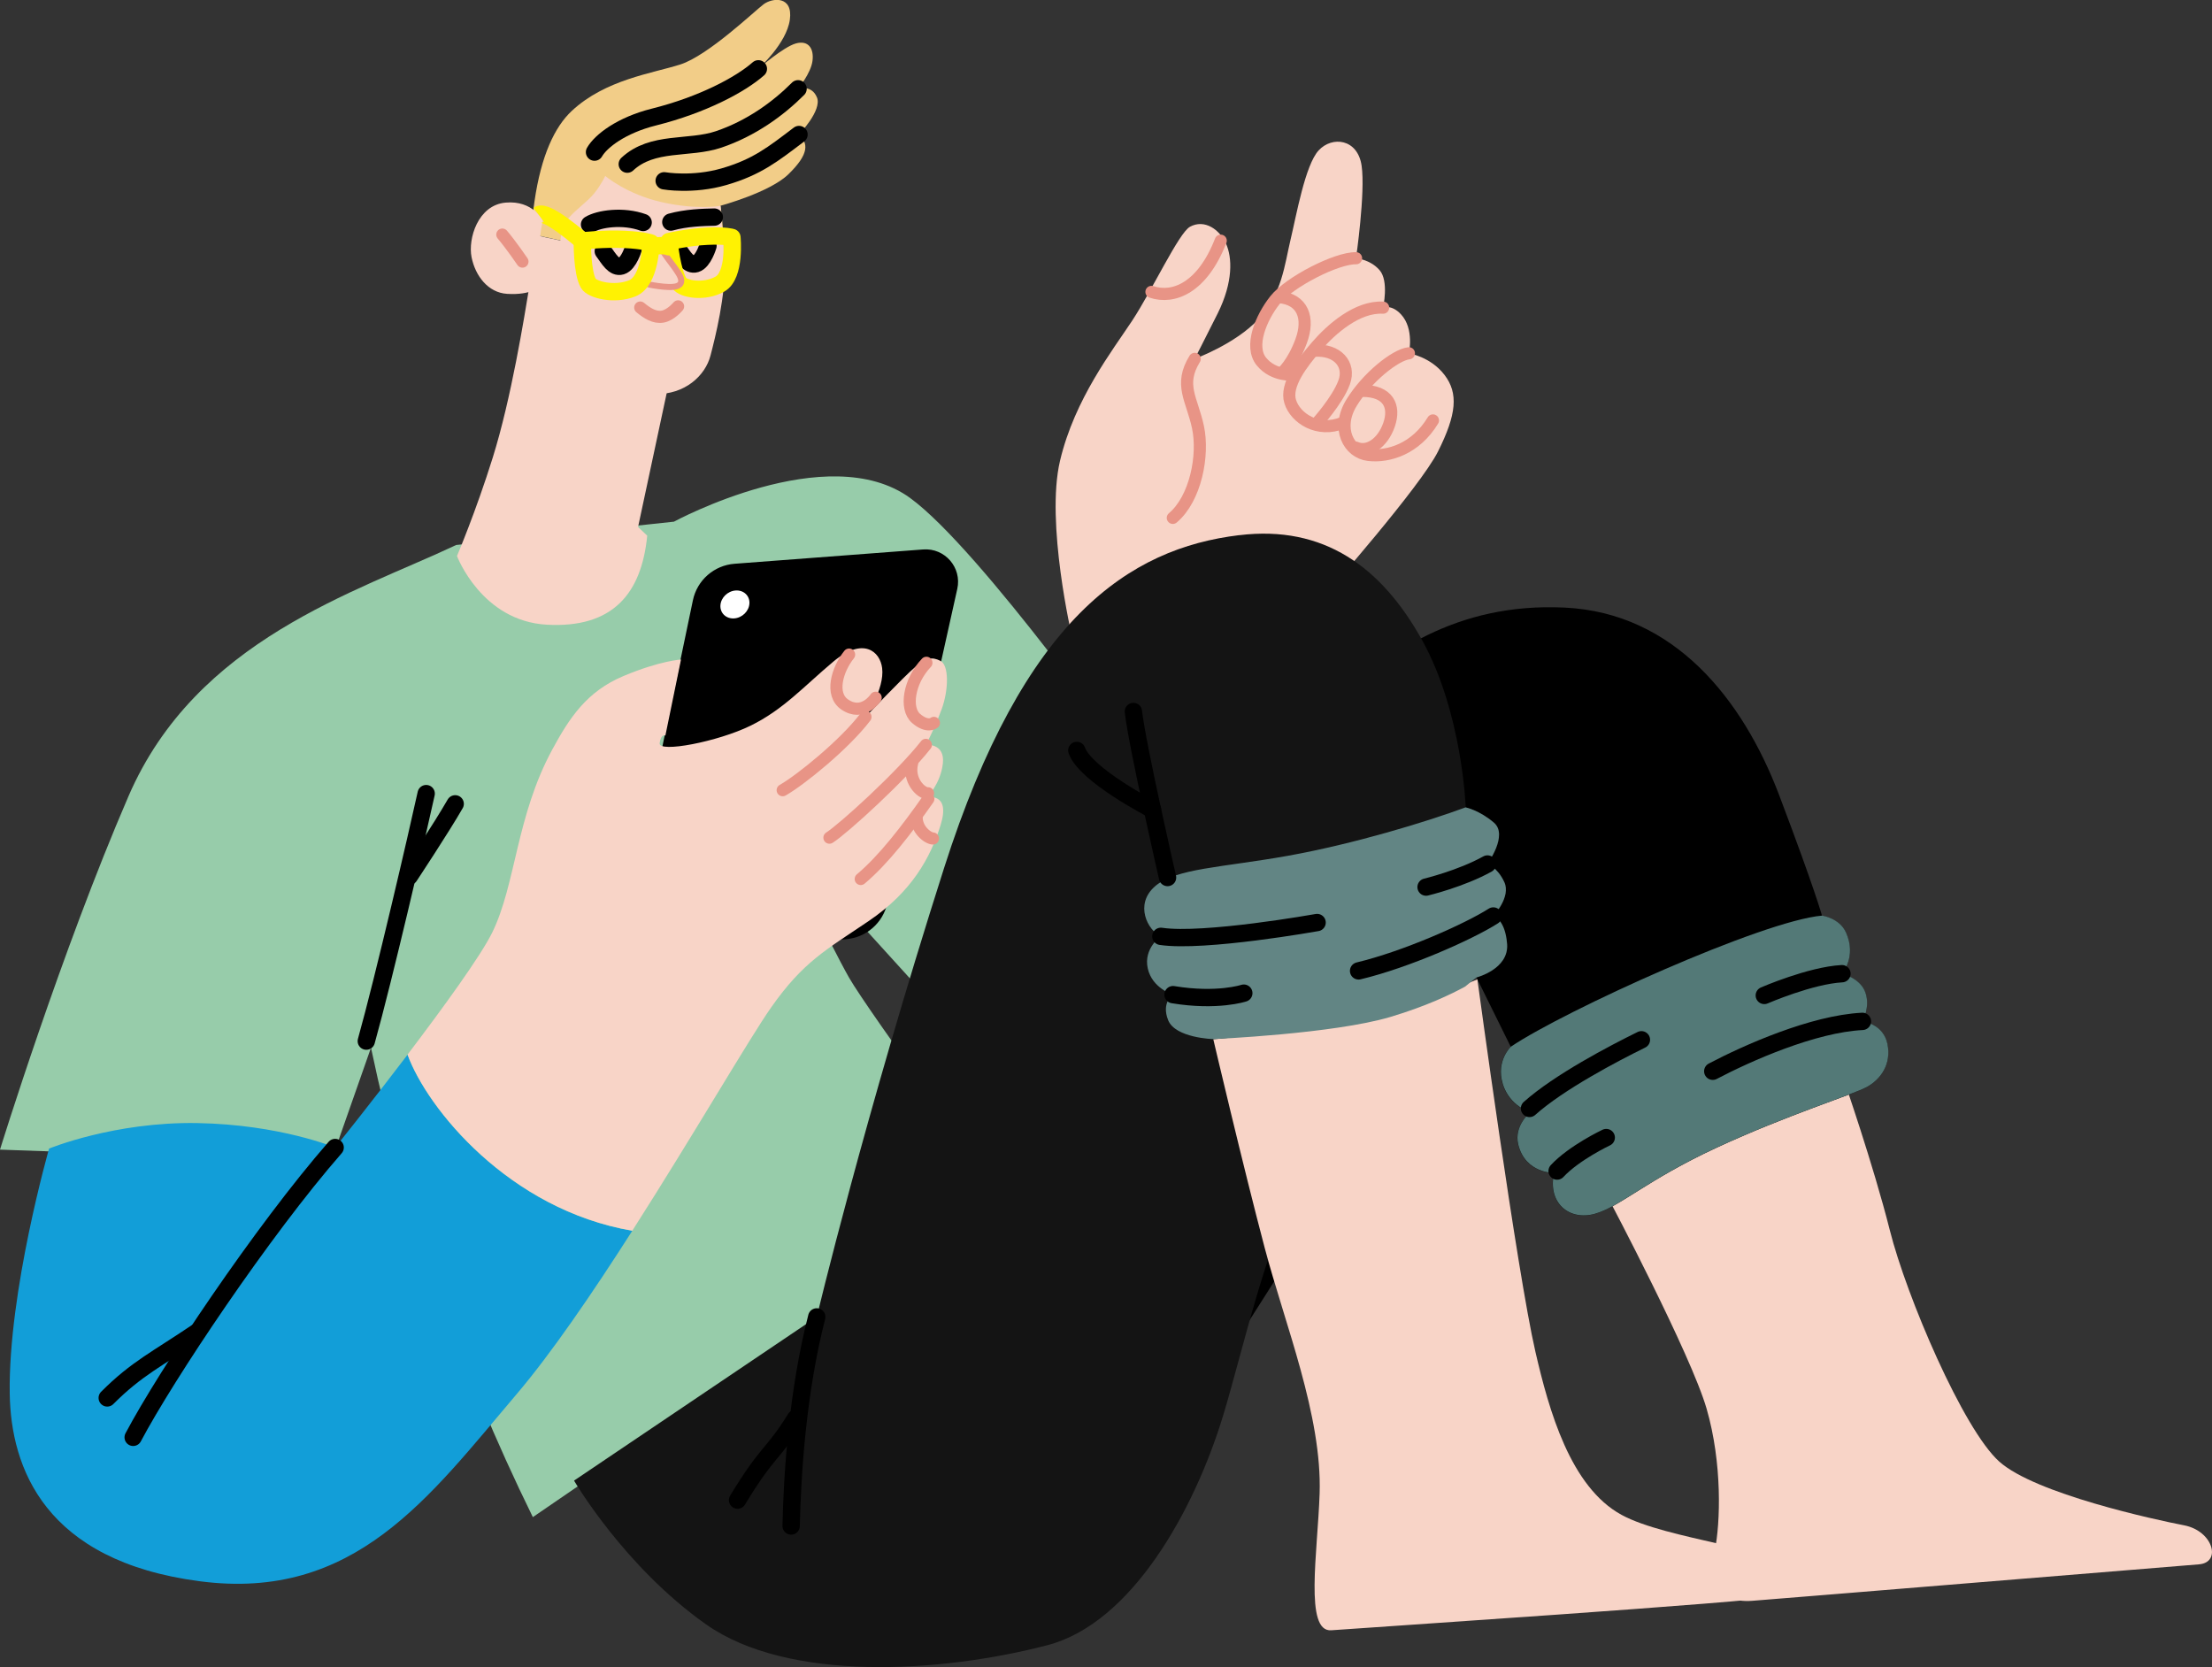 <?xml version="1.0" encoding="UTF-8"?><svg id="section2" xmlns="http://www.w3.org/2000/svg" viewBox="0 0 395.66 298.18"><rect x="0" y="0" width="395.66" height="298.18" fill="#333333" stroke="none"/><defs><style>.cls-1{stroke:#e89486;stroke-width:2.17px;}.cls-1,.cls-2,.cls-3{stroke-linecap:round;}.cls-1,.cls-2,.cls-3,.cls-4{fill:none;stroke-linejoin:round;}.cls-2{stroke:#000;}.cls-2,.cls-3,.cls-4{stroke-width:3.1px;}.cls-5{fill:#97ccaa;}.cls-6{fill:#141414;}.cls-7{fill:#fff;}.cls-3,.cls-4{stroke:#fff202;}.cls-8{fill:#f8d4c7;}.cls-9{fill:#f2cd88;}.cls-10{fill:#129ed8;}.cls-11{fill:#628584;}.cls-12{fill:#537977;}</style></defs><path class="cls-5" d="M81.6,97.48c-17.94,8.48-46.49,16.9-58.61,44.92C10.88,170.41,0,205.63,0,205.63l59.22,2.11,7.14-20.34c6.07,28.81,15.62,56.82,28.95,83.96l84.05-57.57s-24.04-32.89-27.48-38.91c-3.22-5.62-13.44-26.65-13.44-26.65l28.05,30.88,36.82-41.35s-27.85-39.48-40.52-48.69c-14.71-10.7-42.24,4.24-42.24,4.24l-38.94,4.17Z"/><path class="cls-8" d="M94.76,50.79c-1.04,6.3-3.31,20.44-6.61,31.02-3.01,9.66-6.41,17.64-6.41,17.64,0,0,4.38,11.66,16.11,12.29,11.74.63,16.89-5.53,17.92-15.93l-1.64-1.55,5.38-25.16-24.77-18.31Z"/><path class="cls-9" d="M146.13,17.44c-.94-2.36-3.38-1.57-3.38-1.57,0,0,2.3-2.76,2.58-4.98.29-2.22-.74-3.74-2.97-3.12-2.23.62-6.72,4.53-6.72,4.53,0,0,5.05-4.48,5.64-8.78.59-4.3-3.11-3.94-4.69-2.76-1.58,1.18-9.93,9.18-14.9,10.77-4.97,1.59-13.38,2.68-19.41,8.3-3.07,2.87-5.47,7.96-6.67,16.14-.26,1.79-.48,3.77-.64,5.84,11.3,2.78,23.06,4.06,34.68,4.75-.01-.61-.04-1.19-.07-1.72-.36-6.15-.71-8.04-.71-8.04,0,0,8.8-2.37,12.15-5.63,3.82-3.71,3.52-5.58,1.89-7.13,0,0,4.16-4.26,3.22-6.62Z"/><path class="cls-8" d="M129.38,46.57c.09-1.02.05-2.09-.03-3.18-.2-2.64-.47-6.57-.47-6.57,0,0-4.14.77-10.47-.65-6.33-1.42-10.15-4.7-10.15-4.7,0,0-.72,1.57-1.97,3.11-1.25,1.54-3.13,2.74-4.6,4.45-.73.86-1.29,2.31-1.45,3.99-1.77-.36-3.53-.75-5.27-1.18-.58,7.4.91,14.97,2.96,20.04,2.62,6.48,13.85,8.51,19.22,8.61,5.37.1,9-3.29,9.94-6.9.86-3.3,2.72-10.65,2.57-17-.09,0-.18-.01-.27-.02Z"/><path class="cls-8" d="M97.09,39.46s-1.73-3.66-6.66-3.22c-4.93.44-6.75,6.44-6.08,9.77.67,3.33,2.94,6.34,6.36,6.55,4.29.27,5.83-1.27,5.83-1.27,0,0-.15-2.88-.07-6.34.08-3.45.62-5.49.62-5.49Z"/><path class="cls-2" d="M135.65,12.31c-3.2,2.82-9.99,6.45-18.7,8.63-5.82,1.46-9.47,4.29-10.61,6.27"/><path class="cls-2" d="M142.75,15.88c-3.6,3.61-8.42,7.09-14.19,9.05-5.34,1.81-11.83.21-16.36,4.43"/><path class="cls-2" d="M142.92,24.06c-4.67,3.54-7.52,5.83-13.4,7.54-5.64,1.64-10.72.74-10.72.74"/><path class="cls-2" d="M107.91,44.94c1.01,1.37,1.9,3.04,3.24,2.64,1.34-.4,2.16-3.2,2.16-3.2"/><path class="cls-2" d="M121.24,44.53c1.01,1.37,1.9,3.04,3.24,2.64,1.34-.4,2.16-3.2,2.16-3.2"/><path class="cls-1" d="M89.85,41.96c1.61,1.9,3.6,4.83,3.6,4.83"/><path class="cls-2" d="M105.45,40.16c1.69-1.04,6-1.67,9.59-.37"/><path class="cls-2" d="M119.99,39.72c2.73-.76,5.81-.85,7.78-.89"/><path class="cls-1" d="M114.52,55.01c1.24,1.02,2.57,1.88,4.02,1.62,1.45-.26,2.75-1.83,2.75-1.83"/><path class="cls-3" d="M119.67,43.2s3.5-.8,6.86-.95c3.36-.15,4.39.22,4.39.22,0,0,.67,6.75-2.14,8.34-2.81,1.59-6.57.9-7.28-.15-1.29-1.92-1.84-7.46-1.84-7.46Z"/><path class="cls-1" d="M117.83,44.59c.41,1.39,3.75,4.78,3.47,5.76-.28.98-5.01.03-5.01.03l1.54-5.78Z"/><path class="cls-8" d="M117.83,44.59c.41,1.39,3.75,4.78,3.47,5.76-.28.98-5.01.03-5.01.03"/><path class="cls-3" d="M104.15,43.09s3.89-.45,7.55-.27c3.66.18,4.73.65,4.73.65,0,0-.09,6.79-3.33,8.1-3.24,1.31-7.22.24-7.86-.87-1.17-2.04-1.08-7.61-1.08-7.61Z"/><path class="cls-3" d="M116.49,44.23c1.28-.45,2.61-.3,3.13-.09"/><path class="cls-4" d="M96.36,38.42c1.34-1.01,7.79,4.67,7.79,4.67"/><path class="cls-8" d="M212.84,40.57c-1.99,1.1-6.78,11.4-10.31,16.76-3.53,5.36-10.29,13.98-12.92,25.07-2.63,11.09,2.16,31.57,2.16,31.57l45.49-7.85s16.8-19.06,19.96-25.37c3.32-6.62,3.67-10.41,1.16-13.69-2.51-3.28-6.37-3.86-6.37-3.86,0,0,1-4.36-1.4-6.96-1.74-1.88-3.22-1.2-3.22-1.2,0,0,1.09-4.77-.63-6.73-1.71-1.95-4.21-2.11-4.21-2.11,0,0,1.71-11.77,1-16.58-.71-4.81-5.27-5.33-7.68-2.72-2.41,2.61-3.98,11.59-5.04,16.02-1.05,4.42-1.52,9.67-5.7,14.15-4.18,4.49-11.45,7.12-11.45,7.12,0,0,1.73-3.31,4.13-8.13,2.81-5.66,2.6-10.04,1.48-12.5-1.11-2.46-3.81-4.46-6.48-2.98Z"/><path class="cls-1" d="M205.96,52.21c3.92,1.32,9.1-.69,12.39-9.16"/><path class="cls-1" d="M242.56,46.19c-3.48-.08-11.95,4.26-14.49,7.47-2.54,3.2-4.64,8.31-2.44,11.01,2.2,2.7,5.74,2.34,5.74,2.34"/><path class="cls-1" d="M247.4,55.03c-4.62-.26-9.26,3.83-11.9,6.89-2.63,3.07-5.64,6.94-4.72,9.91.92,2.97,4.94,5.62,9.41,3.8"/><path class="cls-1" d="M252.01,63.19c-2.41.27-7.49,4.3-10.27,8.86-2.78,4.55-.54,8.9,3.05,9.32,3.59.42,8.43-1.07,11.52-6.17"/><path class="cls-1" d="M228.76,53.14c4.28.37,5.5,3.75,3.98,7.86-1.51,4.11-3.47,5.73-3.47,5.73"/><path class="cls-1" d="M235.13,62.74c3.97-.3,6.52,2.37,5.29,5.68-1.23,3.31-5,7.41-5,7.41"/><path class="cls-1" d="M243.66,69.91c4.69,0,5.94,2.76,4.8,6.06-1.14,3.3-3.78,5.06-5.94,4.1"/><path class="cls-1" d="M213.7,64.19c-2.86,4.65-.5,7.16.58,12.2,1.08,5.04-.42,12.8-4.5,16.24"/><path class="cls-10" d="M113.1,220.14c-7.11,11.14-14.55,22.01-20.68,29.21-15.63,18.39-28.98,37.12-56.7,33.48-27.72-3.63-33.78-20.3-33.98-33.55-.28-18.27,7.04-43.84,7.04-43.84,0,0,11.68-4.82,26.52-4.56,14.84.26,24.65,4.38,24.65,4.38,0,0,6.27-7.82,12.95-16.61,3.49,9.6,18.13,27.72,40.2,31.5Z"/><path d="M118.34,170.49l32.95-2.5c3.62-.27,6.63-2.88,7.42-6.42l12.52-56.24c.85-3.81-2.22-7.35-6.11-7.05l-33.74,2.56c-3.66.28-6.69,2.94-7.44,6.53l-11.72,56.15c-.79,3.78,2.27,7.27,6.12,6.98Z"/><path class="cls-7" d="M134.05,107.93c-.07,1.38-1.29,2.58-2.72,2.68-1.43.1-2.54-.93-2.47-2.31.07-1.38,1.29-2.58,2.72-2.68,1.43-.1,2.54.93,2.47,2.31Z"/><path class="cls-8" d="M168.43,126.85c-1.3,3.57-2.81,6.37-2.81,6.37,0,0,3.44-.34,3.03,3.34-.42,3.68-2.84,6.06-2.84,6.06,0,0,4.26-.96,2.45,4.91-1.81,5.87-5.19,12-12.86,17.2-7.68,5.2-11.69,7.24-17.49,15.5-3.85,5.48-13.76,22.6-24.81,39.9-22.07-3.78-36.71-21.89-40.2-31.5,6.37-8.39,13.11-17.66,15.17-21.88,4.21-8.66,4.27-20.77,10.7-32.65,3.07-5.68,6.18-10.43,12.75-13.18,6.57-2.76,10.29-2.95,10.29-2.95l-2.79,13.59s-.81-.38-1.03,1.38c-.21,1.76,10.41-.27,16.26-3.14,5.86-2.87,9.48-6.98,14.82-11.47,5.34-4.48,8.36-1.8,8.72,1.17.46,3.79-2.98,8.74-2.98,8.74,0,0,6.87-7.25,8.88-8.92,2.01-1.68,2.98-1.88,4.52-1.12,1.53.75,1.52,5.1.22,8.67Z"/><path class="cls-1" d="M154.81,128.23c-3.79,4.98-11.65,11.31-14.81,13.11"/><path class="cls-1" d="M165.61,133.23c-4.44,5.64-14.76,15.02-17.25,16.6"/><path class="cls-1" d="M166.05,142.9c-3.92,5.57-8,10.88-12.09,14.32"/><path class="cls-1" d="M151.88,117.08c-2.14,2.68-3.43,7.11-.8,8.92,3.3,2.27,5.55-1.2,5.55-1.2"/><path class="cls-1" d="M165.71,118.55c-3.14,3.28-3.89,8.2-1.85,9.95,2.04,1.76,3.19.8,3.19.8"/><path class="cls-1" d="M163.16,136.46c-.81,3.1,1.63,5.52,2.84,5.43"/><path class="cls-1" d="M163.97,145.95c-.16,2.44,2.04,4.01,2.91,4.03"/><path class="cls-2" d="M59.95,205.25c-13,14.88-30.26,40.74-36.13,51.84"/><path class="cls-2" d="M35.28,238.24c-7.2,4.87-10.87,6.55-16.1,11.8"/><path class="cls-2" d="M76.23,141.95c-1.55,7.07-7.57,33.07-10.71,44.27"/><path class="cls-2" d="M81.42,143.78c-2.41,4.21-8.2,12.96-8.2,12.96"/><path class="cls-8" d="M287.84,214.61s14.6,27.61,17.42,37.36c2.82,9.74,2.48,20.43,1.46,25.37-1.01,4.94.26,9.48,6.7,8.99s75.73-6.2,79.87-6.52c4.15-.31,2.56-5.98-2.61-6.98-5.17-1-26.6-5.63-33.06-11.39-6.46-5.76-16.6-29.54-19.58-41.36-2.98-11.82-8.31-27.16-8.31-27.16l-41.9,21.7Z"/><path d="M238.14,125.74c9.76-8.73,22.26-18.02,41.78-17.06,19.53.95,31.81,16.35,38.33,33.57,6.52,17.22,7.65,21.54,7.65,21.54,0,0,3.12.43,4.28,3.03,1.95,4.37-.72,7.35-.72,7.35,0,0,3.3.79,4.19,3.39.91,2.66-.54,5.14-.54,5.14,0,0,3.74.41,4.48,4.06.74,3.65-1.26,6.35-3.7,7.69-2.45,1.34-14.33,5.02-26.86,10.84-12.53,5.81-17.26,10.57-21.8,11.84-4.54,1.27-8.48-1.9-7.27-7.32,0,0-5.13.13-6.41-5.07-.84-3.41,2.17-5.78,2.17-5.78,0,0-3.73-1.05-4.96-5.12-1.24-4.08,1.47-6.6,1.47-6.6l-6.84-13.84-64.97,102.2,39.71-149.85Z"/><path class="cls-2" d="M263.4,173.38c-3.21-8.67-9.11-29.24-9.3-34.09"/><path class="cls-12" d="M268.78,193.82c1.24,4.08,4.96,5.12,4.96,5.12,0,0-3,2.37-2.17,5.78,1.28,5.2,6.41,5.07,6.41,5.07-1.21,5.42,2.74,8.59,7.27,7.32,4.54-1.27,9.27-6.03,21.8-11.84,12.53-5.81,24.41-9.49,26.86-10.84,2.45-1.34,4.44-4.04,3.7-7.69-.74-3.65-4.48-4.06-4.48-4.06,0,0,1.45-2.48.54-5.14-.89-2.6-4.19-3.39-4.19-3.39,0,0,2.67-2.98.72-7.35-1.17-2.61-4.28-3.03-4.28-3.03-10.7.93-45.96,16.92-55.66,23.44,0,0-2.7,2.52-1.47,6.6Z"/><path class="cls-2" d="M273.58,198.26c5.31-4.74,15-9.81,20.02-12.28"/><path class="cls-2" d="M329.47,174.16c-5.65.31-13.89,3.89-13.89,3.89"/><path class="cls-2" d="M278.52,209.46c3.06-3.29,8.79-5.99,8.79-5.99"/><path class="cls-2" d="M333.13,182.69c-8.83.44-20.59,5.67-26.77,8.92"/><path class="cls-6" d="M221.65,95.72c-19.65,2.39-38.49,14.73-52.8,59.59-14.32,44.86-22.75,80.24-22.75,80.24l-43.42,29.28s8.94,15.37,23.62,25.72c14.68,10.35,41.97,8.7,61.08,3.71,14.99-3.92,26.21-23.99,31.4-41.06,3.51-11.55,7.57-30.41,13.56-41.1,13.03-23.27,31.8-37.27,31.8-37.27,0,0,5.79-1.48,5.45-5.97-.34-4.49-2.47-5.02-2.47-5.02,0,0,3.22-3.37,1.97-6.06-1.25-2.68-3.03-3.24-3.03-3.24,0,0,3.78-5.15,1.18-7.38-2.6-2.23-5.07-2.74-5.07-2.74,0,0-.59-16.98-7.83-29.98-7.24-13-17.54-20.56-32.69-18.71Z"/><path class="cls-8" d="M217.02,185.88s7.61-.4,23.34-3.68c14.44-3.01,23.9-7.02,23.9-7.02,0,0,7.07,52.26,10.38,66.61,2.42,10.47,6.25,24.18,15.41,29.17,8.21,4.47,28.08,5.96,29.09,9.84,1.01,3.88,1.1,3.85-1.52,4.77-2.63.92-74.66,5.66-79.49,6.03-4.83.37-2.45-13.92-2.09-24.42.47-13.93-6.23-30.39-9.82-43.96-3.9-14.76-9.2-37.34-9.2-37.34Z"/><path class="cls-11" d="M206.61,158.52c-3.75,3.24-1.31,7.92,1.03,8.95,0,0-3.14,2.15-2.34,5.74.79,3.59,4.52,4.69,4.52,4.69,0,0-2.15,1.38-.87,4.58,1.29,3.2,8.07,3.38,8.07,3.38,0,0,21.47-.93,31.66-3.96,6.41-1.91,10.92-4.08,13.38-5.43,1.3-1.08,2.06-1.65,2.06-1.65,0,0,5.79-1.48,5.45-5.97-.34-4.49-2.47-5.02-2.47-5.02,0,0,3.22-3.37,1.97-6.06-1.25-2.68-3.03-3.24-3.03-3.24,0,0,3.78-5.15,1.18-7.38-2.6-2.23-5.07-2.74-5.07-2.74-7.1,2.62-20,6.55-31.83,8.67-11.83,2.11-19.98,2.21-23.73,5.45Z"/><path class="cls-2" d="M146.09,235.55c-3.4,13.23-4.37,27.89-4.58,37.4"/><path class="cls-2" d="M202.73,127.26c.7,6.2,6.11,29.7,6.11,29.7"/><path class="cls-2" d="M192.61,134.23c1.55,4.4,13.55,10.57,13.55,10.57"/><path class="cls-2" d="M142.3,253.7c-4.06,6.58-4.93,5.62-10.37,14.62"/><path class="cls-2" d="M207.64,167.48c7.73,1.15,27.95-2.47,27.95-2.47"/><path class="cls-2" d="M209.82,177.91c7.92,1.31,12.66-.27,12.66-.27"/><path class="cls-2" d="M266.06,154.54c-4.67,2.61-10.98,4.13-10.98,4.13"/><path class="cls-2" d="M267.11,163.84c-4.31,2.76-15.56,7.78-24.1,9.82"/></svg>
